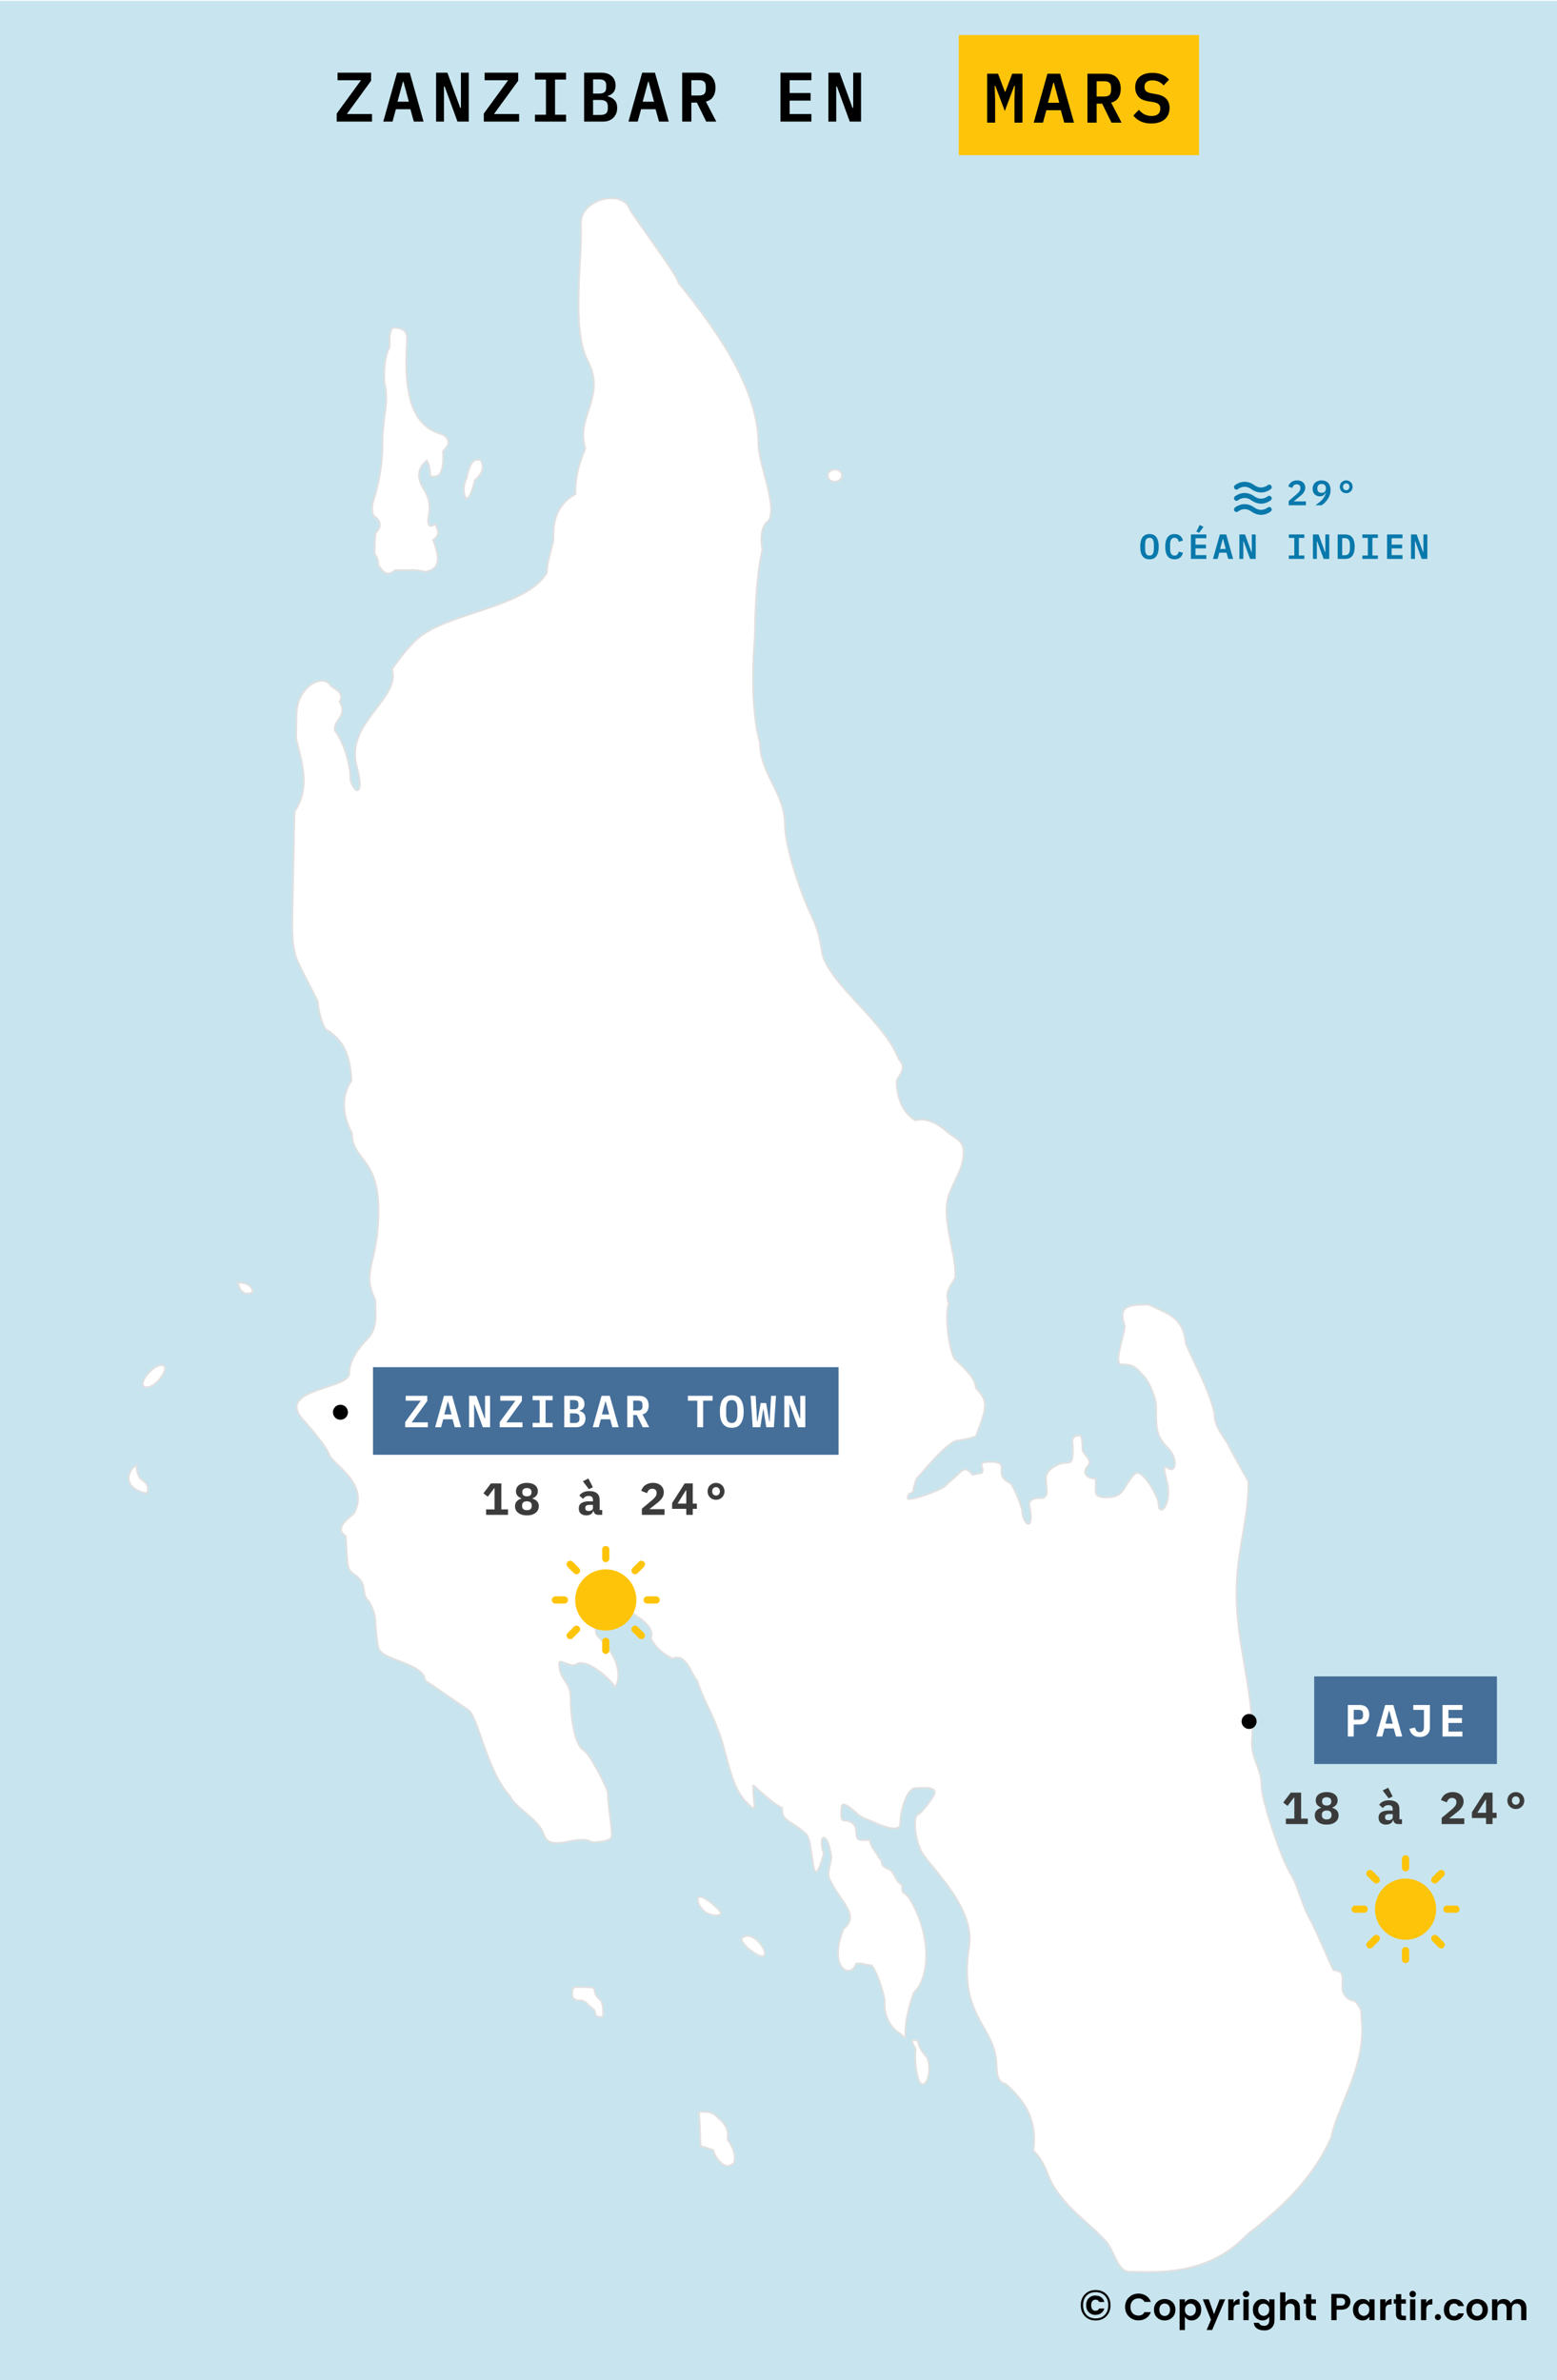 <svg width="622" height="951" viewBox="0 0 622 951" fill="none" xmlns="http://www.w3.org/2000/svg">
<rect x="0" y="0" width="622" height="951" fill="#808080" stroke="none"/>
<g clip-path="url(#clip0_3685_23164)">
<rect width="622" height="951" fill="white"/>
<g clip-path="url(#clip1_3685_23164)">
<path fill-rule="evenodd" clip-rule="evenodd" d="M-11 0.323H622V970.677H-11V0.323Z" fill="#C8E5EF"/>
<path fill-rule="evenodd" clip-rule="evenodd" d="M301.545 254.463C301.703 243.639 302.178 230.229 304.551 219.566C303.76 214.88 303.918 210.356 307.242 207.771C310.407 201.47 302.969 185.152 302.969 177.236C302.969 154.294 284.454 129.574 271.002 112.933C271.002 110.187 253.12 86.921 251.221 82.882C247.898 75.612 231.44 79.813 232.073 89.668C232.706 102.916 228.117 131.513 234.763 144.115C242.359 158.656 229.857 166.249 233.814 179.175C233.181 180.952 229.541 188.707 229.857 197.431C228.433 198.401 220.204 202.117 221.154 215.688C219.888 221.02 218.463 225.22 218.463 228.775C210.551 242.669 178.584 244.77 166.874 255.11C163.392 258.179 159.911 262.542 156.588 267.389C160.227 279.183 137.756 288.715 142.503 306.164C145.668 317.473 142.029 318.12 139.971 311.657C140.13 303.902 136.173 294.693 133.8 291.946C133.008 287.584 139.18 286.13 135.699 280.475C137.598 276.759 134.274 275.628 132.217 274.174C129.527 268.681 118.608 274.013 118.449 285.322L118.291 295.178C120.348 303.74 124.305 314.565 117.658 324.259L116.867 361.903C116.867 368.851 116.234 375.798 118.133 382.099C118.924 385.007 126.995 399.709 126.995 400.356C126.995 402.618 128.894 411.988 131.426 411.988C137.756 416.674 139.813 421.844 140.446 431.861C136.965 436.385 136.015 444.624 140.604 452.703C140.604 463.689 151.207 462.235 151.207 483.561C151.207 505.372 144.086 507.311 149.941 519.428C149.941 525.729 151.049 530.576 146.618 535.1C143.136 538.655 139.497 543.663 139.497 548.833C139.497 554.973 110.537 554.811 120.665 566.767C122.88 569.19 130.635 578.238 131.426 580.984C132.534 585.023 147.726 592.455 141.554 604.411C141.396 605.219 132.534 610.389 138.072 613.62L138.705 623.476C139.022 626.384 139.338 627.676 141.396 628.969C147.251 632.846 144.086 636.562 146.934 639.309C148.2 640.602 149.941 645.287 149.941 647.226C149.941 649.811 150.732 657.081 151.207 658.535C152.79 663.544 169.248 664.351 169.881 671.46L187.13 683.254C191.086 686.001 194.251 707.166 203.746 717.668C205.803 722.353 215.298 726.877 217.197 732.855C219.888 740.771 230.649 732.37 236.662 736.086C241.093 735.924 244.416 735.278 244.416 733.501C244.416 728.816 242.834 721.545 242.834 716.214C242.834 714.921 235.554 700.542 233.339 699.411C229.066 697.149 227.958 684.224 227.958 678.246C227.958 671.622 223.369 671.622 223.369 664.351C223.369 662.736 228.433 666.29 229.857 665.159C235.08 661.443 246.315 674.045 245.366 673.561C245.208 676.146 252.012 666.775 239.036 654.011C237.295 652.396 238.245 649.326 237.928 646.741C244.416 646.256 249.164 645.933 249.639 642.863C249.639 643.025 262.773 649.164 259.925 654.496C262.457 659.666 267.204 661.928 268.787 662.736C274.009 659.828 276.699 670.168 278.44 671.299C280.972 679.377 284.928 685.032 287.935 694.241C290.942 703.288 292.208 713.952 297.905 719.768C303.127 725.1 300.912 722.353 300.912 713.467C300.595 712.498 307.558 720.091 312.464 722.353C311.989 727.846 316.737 727.523 322.275 733.016C325.282 737.217 324.016 759.028 329.08 740.61C326.39 732.855 330.663 730.916 332.087 741.902C332.087 744.487 330.188 748.365 331.454 750.95C336.043 760.321 343.639 765.167 336.993 770.661C330.663 786.171 339.683 791.179 342.057 784.555C344.43 784.232 345.063 785.04 347.754 785.201C348.703 784.717 351.71 791.179 353.451 799.096C352.818 804.589 355.35 810.082 359.622 812.506C361.363 814.283 361.68 814.606 361.68 812.506C361.68 806.851 363.262 801.519 365.003 796.188C371.966 789.725 371.808 772.438 363.42 758.705C363.42 758.22 361.68 756.605 361.205 756.443C359.622 755.635 361.205 753.212 359.622 752.565C358.04 751.758 357.09 747.88 355.508 747.072C354.558 746.588 352.343 745.78 352.343 744.487C352.343 743.356 351.552 742.872 350.919 741.902C349.969 739.802 347.912 738.186 347.437 735.117C343.956 735.117 342.057 736.086 342.057 732.047C342.057 728.654 339.841 727.361 336.993 727.361C335.568 727.361 336.201 722.676 336.201 722.191C336.201 718.799 341.265 723.645 341.582 723.969C344.114 726.554 346.646 726.877 349.653 728.331C350.76 728.816 359.622 732.855 359.622 728.654C359.622 724.292 361.996 714.436 365.794 714.436C367.535 714.436 374.814 713.305 373.074 717.183C372.282 718.799 368.326 724.292 366.744 724.938C364.212 726.23 366.269 736.732 367.377 737.863C367.377 742.71 389.848 760.159 387.158 777.608C382.885 805.074 396.653 809.113 397.919 823.007C398.394 827.208 397.761 831.893 401.875 832.701C408.996 839.164 414.535 846.434 412.794 859.198C416.276 862.591 417.7 866.468 419.124 870.023C423.872 881.17 435.899 888.602 442.071 895.873C445.077 899.427 446.502 907.505 451.091 907.667C463.434 907.99 483.057 908.959 498.249 892.803C511.384 882.624 524.361 870.83 531.798 854.028C534.489 841.426 544.3 827.693 544.142 810.728C544.142 808.79 543.825 806.205 543.825 803.943C543.825 802.65 541.926 799.904 540.977 799.419C538.445 799.419 536.229 796.511 536.229 794.249C536.229 792.633 536.546 789.725 535.913 788.433C535.596 787.786 533.697 787.14 532.748 787.14C532.431 787.14 524.994 769.53 523.411 766.945C520.246 761.775 518.347 752.727 515.499 748.526C512.017 743.033 503.946 719.445 503.946 713.305C503.946 706.035 499.041 701.834 500.307 693.756C500.307 673.722 493.977 656.919 493.977 636.724C493.977 618.952 498.724 608.289 498.724 592.132C499.041 592.132 492.711 581.469 491.445 578.722C489.229 574.037 485.115 570.644 485.115 564.505C482.583 553.842 476.727 544.309 473.721 536.716C472.771 526.699 467.074 524.922 458.687 521.206C449.983 521.206 446.818 522.337 449.192 529.284C449.983 531.384 444.444 545.117 447.926 545.117C453.306 545.117 453.939 546.733 456.788 549.641C459.003 551.903 461.852 558.365 461.852 562.243C461.852 570.967 461.852 573.876 466.758 578.722C470.397 582.438 470.081 588.739 466.758 586.639C463.751 584.7 465.808 589.224 465.808 590.517L466.441 593.102C468.024 601.503 462.801 606.673 462.801 600.534C462.801 598.272 456.155 585.993 453.306 588.901C448.242 594.071 449.508 598.272 441.912 598.272C436.532 598.272 437.798 596.333 437.798 590.84C434 590.84 432.101 588.255 434.633 585.67C436.848 583.408 432.417 580.984 432.417 579.046C432.417 578.076 432.417 573.552 431.468 573.552C427.353 573.552 428.619 576.137 428.619 579.046C428.619 586.962 426.72 583.085 422.289 585.347C415.959 588.578 418.175 591.486 418.175 595.687C418.175 599.887 415.01 597.949 412.794 598.918C409.946 600.211 411.845 602.149 411.845 606.027C411.845 611.843 408.363 607.642 408.363 603.765C408.363 602.472 404.882 593.102 403.299 592.455C396.178 588.901 404.565 584.054 395.545 584.054C389.215 584.054 393.963 586.639 392.064 588.578C392.064 588.578 389.215 588.901 388.899 589.224C388.266 589.87 386.683 585.023 383.518 588.255C381.936 589.87 378.771 592.455 377.505 593.748C375.922 595.364 362.629 600.211 362.629 598.595C362.629 595.687 364.845 597.302 364.845 595.364C364.845 594.717 366.111 590.84 366.111 590.84C369.276 587.609 378.771 575.491 382.885 575.491C384.151 575.491 388.266 574.522 389.848 573.876C394.912 560.95 394.437 559.819 389.848 554.488C389.532 550.61 386.208 547.541 381.303 542.855C379.245 539.624 377.188 525.083 379.087 521.044C377.03 515.874 380.353 513.289 381.619 510.381C381.936 501.656 378.138 493.417 378.138 483.077C378.138 474.514 384.942 469.02 384.942 460.458C384.942 455.449 381.619 454.964 378.612 452.379C374.814 448.987 369.75 446.24 365.794 447.694C361.205 445.109 358.198 439.293 358.198 431.861C359.622 428.791 362.313 426.691 359.148 423.298C353.134 408.111 333.828 395.347 328.764 382.261C327.498 375.636 327.339 372.567 324.174 365.781C320.218 357.864 313.572 338.477 313.572 329.429C313.572 316.827 303.602 309.234 303.602 296.632C301.545 290.492 299.804 274.82 301.545 254.463Z" fill="white" stroke="#E0E0E0" stroke-width="0.7"/>
<path fill-rule="evenodd" clip-rule="evenodd" d="M279.23 843.849C279.547 848.373 279.705 852.897 279.863 857.421C281.604 857.905 283.345 858.551 284.927 859.036C285.244 860.652 286.193 862.267 287.934 864.045C289.675 865.822 291.574 865.822 293.315 864.045C293.948 860.975 292.998 857.905 290.624 854.836C291.257 851.604 290.15 848.858 287.143 846.434C284.927 843.688 282.237 843.526 279.23 843.849Z" fill="white" stroke="#E0E0E0" stroke-width="0.7"/>
<path fill-rule="evenodd" clip-rule="evenodd" d="M235.078 801.196C235.236 801.196 237.452 803.135 237.452 803.135C237.452 803.943 237.926 803.943 237.926 805.074C237.926 805.558 239.351 805.882 239.825 805.882C240.933 805.882 240.933 805.882 240.933 804.751C240.933 803.943 240.933 801.196 240.617 800.873C240.458 800.55 240.458 799.742 240.142 799.419C239.034 798.45 237.452 796.996 237.452 794.734C237.452 793.926 234.445 793.926 233.337 793.926C232.388 793.926 230.647 793.926 229.697 793.926C228.273 793.926 228.273 798.611 229.381 798.611L230.489 799.257C230.647 799.257 232.388 799.257 232.546 799.257C233.179 799.419 234.287 800.065 235.078 801.196Z" fill="white" stroke="#E0E0E0" stroke-width="0.7"/>
<path fill-rule="evenodd" clip-rule="evenodd" d="M296.324 774.377C300.913 770.499 307.243 780.354 305.186 781.324C303.92 783.101 295.216 776.315 296.324 774.377Z" fill="white" stroke="#E0E0E0" stroke-width="0.7"/>
<path fill-rule="evenodd" clip-rule="evenodd" d="M287.933 764.521C287.616 765.814 283.66 765.491 281.445 763.713C279.387 761.775 278.121 759.513 279.071 758.059C280.337 756.443 288.882 763.875 287.933 764.521Z" fill="white" stroke="#E0E0E0" stroke-width="0.7"/>
<path fill-rule="evenodd" clip-rule="evenodd" d="M162.602 136.522C160.703 164.149 167.982 171.096 177.003 173.681C180.484 175.943 179.06 178.205 177.003 180.305C177.477 190.161 174.945 190.807 171.939 190.322C171.78 187.414 171.306 185.314 170.514 184.021C166.558 187.253 166.4 191.292 169.723 196.139C171.622 199.532 172.097 203.086 171.147 206.479C170.673 210.033 171.622 211.003 173.996 209.387C174.629 211.487 176.211 213.588 173.046 215.688C173.363 216.657 173.679 217.627 173.996 218.596C176.37 226.028 173.521 227.644 170.04 228.452C167.982 228.128 165.767 227.482 163.551 227.805C161.652 227.805 159.753 227.805 157.854 227.805C154.689 230.713 152.79 228.452 151.05 225.543C151.208 224.089 150.733 222.635 149.625 221.181C149.625 218.435 149.784 215.688 149.942 213.103C152.632 210.356 152.316 208.095 149.151 205.994C148.518 204.055 148.518 202.117 149.151 200.178C151.841 191.615 153.107 183.052 152.79 174.489C153.107 171.743 153.265 168.996 153.582 166.411C154.531 160.756 154.531 156.232 153.582 152.84C153.265 147.185 153.74 142.176 155.639 138.784C155.639 137.329 155.639 135.875 155.639 134.421C156.114 132.644 155.955 130.382 158.646 131.028C162.602 131.513 162.76 133.937 162.602 136.522Z" fill="white" stroke="#E0E0E0" stroke-width="0.7"/>
<path fill-rule="evenodd" clip-rule="evenodd" d="M367.06 831.409C368.168 833.347 369.276 833.186 370.383 831.086C371.491 828.016 371.491 825.108 370.383 822.038C368.326 819.938 367.06 817.676 366.744 815.575C364.053 814.283 363.737 815.252 365.794 818.645C365.319 822.846 365.794 827.208 367.06 831.409Z" fill="white" stroke="#E0E0E0" stroke-width="0.7"/>
<path fill-rule="evenodd" clip-rule="evenodd" d="M65.434 545.602C67.966 547.379 60.212 556.75 57.205 553.68C55.781 551.257 62.586 544.148 65.434 545.602Z" fill="white" stroke="#E0E0E0" stroke-width="0.7"/>
<path fill-rule="evenodd" clip-rule="evenodd" d="M58.472 596.656C59.738 594.717 59.105 592.779 56.415 591.001C55.307 590.194 54.674 588.416 54.516 585.347C50.401 587.932 49.136 594.717 58.472 596.656Z" fill="white" stroke="#E0E0E0" stroke-width="0.7"/>
<path fill-rule="evenodd" clip-rule="evenodd" d="M100.883 516.359C97.876 517.651 95.819 516.359 95.027 512.32C98.984 512.643 101.041 513.935 100.883 516.359Z" fill="white" stroke="#E0E0E0" stroke-width="0.7"/>
<path fill-rule="evenodd" clip-rule="evenodd" d="M186.495 190.807C185.07 193.554 184.912 196.3 186.02 199.208C186.969 198.562 187.761 199.693 189.66 191.938C192.825 189.191 193.616 186.606 192.033 183.86C189.343 182.89 187.444 185.152 186.495 190.807Z" fill="white" stroke="#E0E0E0" stroke-width="0.7"/>
<path d="M333.513 192.423C335.086 192.423 336.361 191.338 336.361 189.999C336.361 188.661 335.086 187.576 333.513 187.576C331.939 187.576 330.664 188.661 330.664 189.999C330.664 191.338 331.939 192.423 333.513 192.423Z" fill="white" stroke="#E0E0E0" stroke-width="0.7"/>
<path d="M437.698 914.964C439.466 914.964 440.9 915.531 441.999 916.664C443.098 917.797 443.648 919.259 443.648 921.05C443.648 922.829 443.093 924.291 441.982 925.436C440.883 926.569 439.455 927.136 437.698 927.136C435.941 927.136 434.508 926.569 433.397 925.436C432.298 924.291 431.748 922.829 431.748 921.05C431.748 919.259 432.298 917.797 433.397 916.664C434.508 915.531 435.941 914.964 437.698 914.964ZM437.698 915.814C436.157 915.814 434.933 916.29 434.026 917.242C433.131 918.183 432.683 919.452 432.683 921.05C432.683 922.637 433.131 923.912 434.026 924.875C434.933 925.827 436.157 926.303 437.698 926.303C439.239 926.303 440.463 925.827 441.37 924.875C442.277 923.912 442.73 922.637 442.73 921.05C442.73 919.452 442.277 918.183 441.37 917.242C440.463 916.29 439.239 915.814 437.698 915.814ZM441.166 922.359C440.951 923.13 440.526 923.747 439.891 924.212C439.268 924.677 438.463 924.909 437.477 924.909C436.502 924.909 435.664 924.558 434.961 923.855C434.258 923.141 433.907 922.2 433.907 921.033C433.907 919.866 434.253 918.931 434.944 918.228C435.647 917.525 436.491 917.174 437.477 917.174C438.474 917.174 439.285 917.401 439.908 917.854C440.531 918.296 440.951 918.919 441.166 919.724H439.075C438.848 919.123 438.367 918.823 437.63 918.823C437.097 918.823 436.678 919.021 436.372 919.418C436.066 919.803 435.913 920.342 435.913 921.033C435.913 921.724 436.066 922.268 436.372 922.665C436.678 923.062 437.097 923.26 437.63 923.26C438.321 923.26 438.803 922.96 439.075 922.359H441.166ZM450.996 925.575C449.966 924.565 449.451 923.285 449.451 921.735C449.451 920.185 449.966 918.905 450.996 917.895C452.036 916.885 453.306 916.38 454.806 916.38C455.946 916.38 456.956 916.67 457.836 917.25C458.726 917.83 459.361 918.645 459.741 919.695H457.206C456.736 918.775 455.936 918.315 454.806 918.315C453.856 918.315 453.081 918.63 452.481 919.26C451.891 919.88 451.596 920.71 451.596 921.75C451.596 922.78 451.891 923.61 452.481 924.24C453.081 924.86 453.856 925.17 454.806 925.17C455.926 925.17 456.726 924.71 457.206 923.79H459.741C459.361 924.84 458.726 925.655 457.836 926.235C456.956 926.805 455.946 927.09 454.806 927.09C453.296 927.09 452.026 926.585 450.996 925.575ZM465.254 925.335C465.844 925.335 466.349 925.12 466.769 924.69C467.199 924.25 467.414 923.635 467.414 922.845C467.414 922.045 467.204 921.43 466.784 921C466.364 920.57 465.854 920.355 465.254 920.355C464.664 920.355 464.164 920.57 463.754 921C463.344 921.43 463.139 922.045 463.139 922.845C463.139 923.645 463.344 924.26 463.754 924.69C464.164 925.12 464.664 925.335 465.254 925.335ZM462.209 925.935C461.399 925.145 460.994 924.11 460.994 922.83C460.994 921.55 461.404 920.52 462.224 919.74C463.044 918.96 464.059 918.57 465.269 918.57C466.489 918.57 467.509 918.96 468.329 919.74C469.149 920.52 469.559 921.55 469.559 922.83C469.559 924.11 469.144 925.145 468.314 925.935C467.494 926.725 466.474 927.12 465.254 927.12C464.034 927.12 463.019 926.725 462.209 925.935ZM477.067 924.63C477.507 924.19 477.727 923.59 477.727 922.83C477.727 922.07 477.507 921.475 477.067 921.045C476.637 920.615 476.127 920.4 475.537 920.4C474.947 920.4 474.432 920.62 473.992 921.06C473.562 921.49 473.347 922.085 473.347 922.845C473.347 923.605 473.562 924.205 473.992 924.645C474.432 925.075 474.947 925.29 475.537 925.29C476.127 925.29 476.637 925.07 477.067 924.63ZM473.347 919.98C473.937 919.04 474.802 918.57 475.942 918.57C477.082 918.57 478.022 918.97 478.762 919.77C479.502 920.56 479.872 921.585 479.872 922.845C479.872 924.095 479.502 925.12 478.762 925.92C478.022 926.72 477.087 927.12 475.957 927.12C474.837 927.12 473.967 926.615 473.347 925.605V930.96H471.232V918.69H473.347V919.98ZM483.765 926.85L480.51 918.69H482.88L484.995 924.6L487.23 918.69H489.435L484.245 930.93H482.04L483.765 926.85ZM492.786 918.69V920.16C493.346 919.1 494.156 918.57 495.216 918.57V920.73H494.691C494.061 920.73 493.586 920.89 493.266 921.21C492.946 921.52 492.786 922.06 492.786 922.83V927H490.671V918.69H492.786ZM499.061 916.575C499.061 916.935 498.936 917.24 498.686 917.49C498.436 917.74 498.131 917.865 497.771 917.865C497.421 917.865 497.121 917.74 496.871 917.49C496.621 917.24 496.496 916.935 496.496 916.575C496.496 916.215 496.621 915.91 496.871 915.66C497.121 915.41 497.421 915.285 497.771 915.285C498.131 915.285 498.436 915.41 498.686 915.66C498.936 915.91 499.061 916.215 499.061 916.575ZM496.721 927V918.69H498.836V927H496.721ZM501.611 925.92C500.871 925.11 500.501 924.08 500.501 922.83C500.501 921.58 500.871 920.56 501.611 919.77C502.351 918.97 503.291 918.57 504.431 918.57C505.571 918.57 506.441 919.04 507.041 919.98V918.69H509.141V927.06C509.141 928.25 508.791 929.22 508.091 929.97C507.391 930.73 506.406 931.11 505.136 931.11C503.876 931.11 502.871 930.845 502.121 930.315C501.381 929.795 500.961 929.05 500.861 928.08H502.931C503.061 928.45 503.311 928.74 503.681 928.95C504.051 929.17 504.516 929.28 505.076 929.28C505.636 929.28 506.101 929.095 506.471 928.725C506.851 928.355 507.041 927.8 507.041 927.06V925.605C506.411 926.615 505.536 927.12 504.416 927.12C503.296 927.12 502.361 926.72 501.611 925.92ZM506.381 924.645C506.821 924.205 507.041 923.605 507.041 922.845C507.041 922.085 506.821 921.49 506.381 921.06C505.941 920.62 505.426 920.4 504.836 920.4C504.246 920.4 503.731 920.615 503.291 921.045C502.861 921.475 502.646 922.07 502.646 922.83C502.646 923.59 502.866 924.19 503.306 924.63C503.746 925.07 504.256 925.29 504.836 925.29C505.426 925.29 505.941 925.075 506.381 924.645ZM513.499 915.9V919.935C514.029 919.025 514.889 918.57 516.079 918.57C517.029 918.57 517.804 918.885 518.404 919.515C519.004 920.135 519.304 921 519.304 922.11V927H517.204V922.41C517.204 921.76 517.039 921.265 516.709 920.925C516.379 920.575 515.929 920.4 515.359 920.4C514.789 920.4 514.334 920.575 513.994 920.925C513.664 921.265 513.499 921.76 513.499 922.41V927H511.384V915.9H513.499ZM524.702 925.23H525.707V927H524.372C523.522 927 522.867 926.805 522.407 926.415C521.947 926.025 521.717 925.38 521.717 924.48V920.415H520.832V918.69H521.717V916.635H523.832V918.69H525.692V920.415H523.832V924.48C523.832 924.75 523.897 924.945 524.027 925.065C524.157 925.175 524.382 925.23 524.702 925.23ZM538.688 921.75C538.418 922.08 538.023 922.345 537.503 922.545C536.993 922.735 536.393 922.83 535.703 922.83H533.963V927H531.848V916.53H535.703C536.913 916.53 537.843 916.835 538.493 917.445C539.153 918.045 539.483 918.755 539.483 919.575C539.483 920.395 539.218 921.12 538.688 921.75ZM533.963 921.21H535.703C536.233 921.21 536.638 921.075 536.918 920.805C537.198 920.525 537.338 920.15 537.338 919.68C537.338 919.21 537.198 918.84 536.918 918.57C536.638 918.29 536.233 918.15 535.703 918.15H533.963V921.21ZM546.371 924.645C546.811 924.205 547.031 923.605 547.031 922.845C547.031 922.085 546.811 921.49 546.371 921.06C545.931 920.62 545.416 920.4 544.826 920.4C544.236 920.4 543.721 920.615 543.281 921.045C542.851 921.475 542.636 922.07 542.636 922.83C542.636 923.59 542.856 924.19 543.296 924.63C543.736 925.07 544.246 925.29 544.826 925.29C545.416 925.29 545.931 925.075 546.371 924.645ZM541.601 925.92C540.861 925.11 540.491 924.08 540.491 922.83C540.491 921.58 540.861 920.56 541.601 919.77C542.341 918.97 543.281 918.57 544.421 918.57C545.561 918.57 546.431 919.04 547.031 919.98V918.69H549.131V927H547.031V925.605C546.401 926.615 545.526 927.12 544.406 927.12C543.286 927.12 542.351 926.72 541.601 925.92ZM553.489 918.69V920.16C554.049 919.1 554.859 918.57 555.919 918.57V920.73H555.394C554.764 920.73 554.289 920.89 553.969 921.21C553.649 921.52 553.489 922.06 553.489 922.83V927H551.374V918.69H553.489ZM560.649 925.23H561.654V927H560.319C559.469 927 558.814 926.805 558.354 926.415C557.894 926.025 557.664 925.38 557.664 924.48V920.415H556.779V918.69H557.664V916.635H559.779V918.69H561.639V920.415H559.779V924.48C559.779 924.75 559.844 924.945 559.974 925.065C560.104 925.175 560.329 925.23 560.649 925.23ZM565.638 916.575C565.638 916.935 565.513 917.24 565.263 917.49C565.013 917.74 564.708 917.865 564.348 917.865C563.998 917.865 563.698 917.74 563.448 917.49C563.198 917.24 563.073 916.935 563.073 916.575C563.073 916.215 563.198 915.91 563.448 915.66C563.698 915.41 563.998 915.285 564.348 915.285C564.708 915.285 565.013 915.41 565.263 915.66C565.513 915.91 565.638 916.215 565.638 916.575ZM563.298 927V918.69H565.413V927H563.298ZM569.778 918.69V920.16C570.338 919.1 571.148 918.57 572.208 918.57V920.73H571.683C571.053 920.73 570.578 920.89 570.258 921.21C569.938 921.52 569.778 922.06 569.778 922.83V927H567.663V918.69H569.778ZM575.633 925.8C575.633 926.14 575.513 926.425 575.273 926.655C575.043 926.885 574.758 927 574.418 927C574.088 927 573.808 926.885 573.578 926.655C573.348 926.425 573.233 926.14 573.233 925.8C573.233 925.46 573.348 925.175 573.578 924.945C573.808 924.715 574.088 924.6 574.418 924.6C574.758 924.6 575.043 924.715 575.273 924.945C575.513 925.175 575.633 925.46 575.633 925.8ZM577.945 925.95C577.185 925.17 576.805 924.135 576.805 922.845C576.805 921.555 577.185 920.52 577.945 919.74C578.705 918.96 579.69 918.57 580.9 918.57C581.91 918.57 582.755 918.815 583.435 919.305C584.115 919.795 584.57 920.49 584.8 921.39H582.52C582.25 920.7 581.71 920.355 580.9 920.355C580.29 920.355 579.81 920.58 579.46 921.03C579.12 921.47 578.95 922.075 578.95 922.845C578.95 923.615 579.12 924.225 579.46 924.675C579.81 925.115 580.29 925.335 580.9 925.335C581.7 925.335 582.24 924.985 582.52 924.285H584.8C584.56 925.155 584.095 925.845 583.405 926.355C582.725 926.865 581.89 927.12 580.9 927.12C579.69 927.12 578.705 926.73 577.945 925.95ZM590.074 925.335C590.664 925.335 591.169 925.12 591.589 924.69C592.019 924.25 592.234 923.635 592.234 922.845C592.234 922.045 592.024 921.43 591.604 921C591.184 920.57 590.674 920.355 590.074 920.355C589.484 920.355 588.984 920.57 588.574 921C588.164 921.43 587.959 922.045 587.959 922.845C587.959 923.645 588.164 924.26 588.574 924.69C588.984 925.12 589.484 925.335 590.074 925.335ZM587.029 925.935C586.219 925.145 585.814 924.11 585.814 922.83C585.814 921.55 586.224 920.52 587.044 919.74C587.864 918.96 588.879 918.57 590.089 918.57C591.309 918.57 592.329 918.96 593.149 919.74C593.969 920.52 594.379 921.55 594.379 922.83C594.379 924.11 593.964 925.145 593.134 925.935C592.314 926.725 591.294 927.12 590.074 927.12C588.854 927.12 587.839 926.725 587.029 925.935ZM598.167 918.69V919.935C598.697 919.025 599.557 918.57 600.747 918.57C601.377 918.57 601.937 918.715 602.427 919.005C602.927 919.295 603.312 919.71 603.582 920.25C603.872 919.73 604.267 919.32 604.767 919.02C605.277 918.72 605.847 918.57 606.477 918.57C607.467 918.57 608.262 918.88 608.862 919.5C609.472 920.12 609.777 920.99 609.777 922.11V927H607.677V922.41C607.677 921.76 607.512 921.265 607.182 920.925C606.852 920.575 606.402 920.4 605.832 920.4C605.262 920.4 604.807 920.575 604.467 920.925C604.137 921.265 603.972 921.76 603.972 922.41V927H601.872V922.41C601.872 921.76 601.707 921.265 601.377 920.925C601.047 920.575 600.597 920.4 600.027 920.4C599.457 920.4 599.002 920.575 598.662 920.925C598.332 921.265 598.167 921.76 598.167 922.41V927H596.052V918.69H598.167Z" fill="black"/>
<path d="M148.616 48.589H134.504V45.369L144.22 32.069H134.84V29.045H148.252V32.265L138.564 45.565H148.616V48.589ZM165.321 48.589L163.949 43.633H158.153L156.809 48.589H153.113L158.601 29.045H163.697L169.213 48.589H165.321ZM161.177 32.657H160.953L158.797 40.637H163.333L161.177 32.657ZM177.63 34.561H177.35V48.589H174.214V29.045H178.722L183.846 43.073H184.126V29.045H187.262V48.589H182.754L177.63 34.561ZM207.383 48.589H193.271V45.369L202.987 32.069H193.607V29.045H207.019V32.265L197.331 45.565H207.383V48.589ZM213.7 48.589V45.845H218.096V31.789H213.7V29.045H226.132V31.789H221.736V45.845H226.132V48.589H213.7ZM233.345 29.045H240.149C241.997 29.045 243.416 29.512 244.405 30.445C245.413 31.36 245.917 32.61 245.917 34.197C245.917 35.317 245.637 36.213 245.077 36.885C244.536 37.557 243.761 38.042 242.753 38.341V38.481C243.929 38.761 244.853 39.274 245.525 40.021C246.216 40.749 246.561 41.785 246.561 43.129C246.561 43.95 246.421 44.697 246.141 45.369C245.88 46.022 245.497 46.592 244.993 47.077C244.508 47.562 243.911 47.935 243.201 48.197C242.511 48.458 241.727 48.589 240.849 48.589H233.345V29.045ZM239.729 45.929C240.756 45.929 241.521 45.742 242.025 45.369C242.548 44.977 242.809 44.314 242.809 43.381V42.457C242.809 41.542 242.548 40.898 242.025 40.525C241.521 40.133 240.756 39.937 239.729 39.937H236.929V45.929H239.729ZM239.253 37.389C240.243 37.389 240.971 37.212 241.437 36.857C241.923 36.502 242.165 35.886 242.165 35.009V34.085C242.165 33.208 241.923 32.592 241.437 32.237C240.971 31.882 240.243 31.705 239.253 31.705H236.929V37.389H239.253ZM263.267 48.589L261.895 43.633H256.099L254.755 48.589H251.059L256.547 29.045H261.643L267.159 48.589H263.267ZM259.123 32.657H258.899L256.743 40.637H261.279L259.123 32.657ZM276.192 48.589H272.524V29.045H279.944C281.848 29.045 283.304 29.586 284.312 30.669C285.32 31.752 285.824 33.226 285.824 35.093C285.824 36.53 285.488 37.743 284.816 38.733C284.162 39.703 283.22 40.319 281.988 40.581L286.16 48.589H282.128L278.404 41.001H276.192V48.589ZM279.188 38.145C280.177 38.145 280.886 37.949 281.316 37.557C281.745 37.146 281.96 36.502 281.96 35.625V34.561C281.96 33.684 281.745 33.049 281.316 32.657C280.886 32.246 280.177 32.041 279.188 32.041H276.192V38.145H279.188ZM311.786 48.589V29.045H324.134V32.069H315.454V37.165H323.826V40.189H315.454V45.565H324.134V48.589H311.786ZM334.343 34.561H334.063V48.589H330.927V29.045H335.435L340.559 43.073H340.839V29.045H343.975V48.589H339.467L334.343 34.561Z" fill="black"/>
<rect width="96" height="48" transform="translate(383 14)" fill="#FEC40A"/>
<path d="M405.264 39.956L405.432 34.3H405.18L401.4 44.352L397.62 34.3H397.368L397.536 39.956V49H394.344V29.456H398.712L401.428 36.652H401.624L404.368 29.456H408.456V49H405.264V39.956ZM425.161 49L423.789 44.044H417.993L416.649 49H412.953L418.441 29.456H423.537L429.053 49H425.161ZM421.017 33.068H420.793L418.637 41.048H423.173L421.017 33.068ZM438.086 49H434.418V29.456H441.838C443.742 29.456 445.198 29.997 446.206 31.08C447.214 32.163 447.718 33.637 447.718 35.504C447.718 36.941 447.382 38.155 446.71 39.144C446.057 40.115 445.114 40.731 443.882 40.992L448.054 49H444.022L440.298 41.412H438.086V49ZM441.082 38.556C442.071 38.556 442.781 38.36 443.21 37.968C443.639 37.557 443.854 36.913 443.854 36.036V34.972C443.854 34.095 443.639 33.46 443.21 33.068C442.781 32.657 442.071 32.452 441.082 32.452H438.086V38.556H441.082ZM459.943 49.336C458.263 49.336 456.826 49.047 455.631 48.468C454.455 47.889 453.494 47.124 452.747 46.172L454.959 43.876C455.687 44.716 456.471 45.341 457.311 45.752C458.17 46.144 459.085 46.34 460.055 46.34C461.175 46.34 462.034 46.088 462.631 45.584C463.229 45.08 463.527 44.352 463.527 43.4C463.527 42.616 463.303 42.028 462.855 41.636C462.407 41.225 461.651 40.936 460.587 40.768L458.515 40.432C456.705 40.115 455.417 39.461 454.651 38.472C453.886 37.464 453.503 36.279 453.503 34.916C453.503 33.049 454.11 31.621 455.323 30.632C456.537 29.624 458.217 29.12 460.363 29.12C461.894 29.12 463.21 29.363 464.311 29.848C465.431 30.333 466.327 30.996 466.999 31.836L464.843 34.132C464.321 33.516 463.695 33.031 462.967 32.676C462.239 32.303 461.381 32.116 460.391 32.116C458.263 32.116 457.199 32.993 457.199 34.748C457.199 35.495 457.423 36.064 457.871 36.456C458.319 36.848 459.085 37.137 460.167 37.324L462.211 37.688C463.91 38.005 465.17 38.631 465.991 39.564C466.813 40.497 467.223 41.692 467.223 43.148C467.223 44.063 467.065 44.903 466.747 45.668C466.43 46.415 465.963 47.068 465.347 47.628C464.731 48.169 463.966 48.589 463.051 48.888C462.155 49.187 461.119 49.336 459.943 49.336Z" fill="black"/>
<path d="M459.2 223.479C458.565 223.479 458.015 223.367 457.548 223.143C457.081 222.91 456.694 222.579 456.386 222.149C456.087 221.72 455.863 221.193 455.714 220.567C455.574 219.942 455.504 219.228 455.504 218.425C455.504 217.632 455.574 216.923 455.714 216.297C455.863 215.663 456.087 215.131 456.386 214.701C456.694 214.272 457.081 213.945 457.548 213.721C458.015 213.488 458.565 213.371 459.2 213.371C460.469 213.371 461.403 213.815 462 214.701C462.597 215.588 462.896 216.829 462.896 218.425C462.896 220.021 462.597 221.263 462 222.149C461.403 223.036 460.469 223.479 459.2 223.479ZM459.2 221.981C459.527 221.981 459.802 221.921 460.026 221.799C460.25 221.669 460.427 221.487 460.558 221.253C460.698 221.02 460.796 220.735 460.852 220.399C460.917 220.054 460.95 219.671 460.95 219.251V217.585C460.95 216.745 460.819 216.083 460.558 215.597C460.306 215.112 459.853 214.869 459.2 214.869C458.547 214.869 458.089 215.112 457.828 215.597C457.576 216.083 457.45 216.745 457.45 217.585V219.265C457.45 220.105 457.576 220.768 457.828 221.253C458.089 221.739 458.547 221.981 459.2 221.981ZM469.247 223.479C467.968 223.479 467.021 223.041 466.405 222.163C465.798 221.286 465.495 220.04 465.495 218.425C465.495 216.82 465.798 215.579 466.405 214.701C467.021 213.815 467.968 213.371 469.247 213.371C469.732 213.371 470.157 213.437 470.521 213.567C470.894 213.698 471.216 213.88 471.487 214.113C471.757 214.337 471.981 214.613 472.159 214.939C472.336 215.257 472.476 215.607 472.579 215.989L470.899 216.465C470.833 216.241 470.759 216.031 470.675 215.835C470.591 215.639 470.483 215.471 470.353 215.331C470.231 215.182 470.077 215.07 469.891 214.995C469.704 214.911 469.48 214.869 469.219 214.869C468.584 214.869 468.127 215.112 467.847 215.597C467.576 216.083 467.441 216.745 467.441 217.585V219.265C467.441 220.105 467.576 220.768 467.847 221.253C468.127 221.739 468.584 221.981 469.219 221.981C469.48 221.981 469.704 221.944 469.891 221.869C470.077 221.785 470.231 221.673 470.353 221.533C470.483 221.384 470.591 221.211 470.675 221.015C470.759 220.819 470.833 220.609 470.899 220.385L472.579 220.861C472.476 221.244 472.336 221.599 472.159 221.925C471.981 222.243 471.757 222.518 471.487 222.751C471.216 222.975 470.894 223.153 470.521 223.283C470.157 223.414 469.732 223.479 469.247 223.479ZM475.751 223.311V213.539H481.925V215.051H477.585V217.599H481.771V219.111H477.585V221.799H481.925V223.311H475.751ZM479.013 212.881L477.935 212.363L479.265 209.745L480.777 210.501L479.013 212.881ZM490.67 223.311L489.984 220.833H487.086L486.414 223.311H484.566L487.31 213.539H489.858L492.616 223.311H490.67ZM488.598 215.345H488.486L487.408 219.335H489.676L488.598 215.345ZM496.824 216.297H496.684V223.311H495.116V213.539H497.37L499.932 220.553H500.072V213.539H501.64V223.311H499.386L496.824 216.297ZM514.859 223.311V221.939H517.057V214.911H514.859V213.539H521.075V214.911H518.877V221.939H521.075V223.311H514.859ZM526.208 216.297H526.068V223.311H524.5V213.539H526.754L529.316 220.553H529.456V213.539H531.024V223.311H528.77L526.208 216.297ZM534.378 213.539H537.416C538.686 213.539 539.628 213.959 540.244 214.799C540.87 215.639 541.182 216.848 541.182 218.425C541.182 220.012 540.87 221.225 540.244 222.065C539.628 222.896 538.686 223.311 537.416 223.311H534.378V213.539ZM537.29 221.841C537.962 221.841 538.457 221.622 538.774 221.183C539.101 220.745 539.264 220.105 539.264 219.265V217.571C539.264 216.741 539.101 216.106 538.774 215.667C538.457 215.229 537.962 215.009 537.29 215.009H536.184V221.841H537.29ZM544.243 223.311V221.939H546.441V214.911H544.243V213.539H550.459V214.911H548.261V221.939H550.459V223.311H544.243ZM554.107 223.311V213.539H560.281V215.051H555.941V217.599H560.127V219.111H555.941V221.799H560.281V223.311H554.107ZM565.386 216.297H565.246V223.311H563.678V213.539H565.932L568.494 220.553H568.634V213.539H570.202V223.311H567.948L565.386 216.297Z" fill="#0978AB"/>
<path d="M521.7 201.87H514.812V200.162L517.948 197.488C518.471 197.04 518.858 196.634 519.11 196.27C519.362 195.896 519.488 195.5 519.488 195.08V194.94C519.488 194.473 519.357 194.118 519.096 193.876C518.835 193.633 518.471 193.512 518.004 193.512C517.491 193.512 517.099 193.652 516.828 193.932C516.557 194.212 516.361 194.557 516.24 194.968L514.644 194.366C514.747 194.048 514.891 193.745 515.078 193.456C515.274 193.157 515.512 192.896 515.792 192.672C516.081 192.448 516.422 192.27 516.814 192.14C517.206 192 517.654 191.93 518.158 191.93C518.681 191.93 519.143 192.004 519.544 192.154C519.955 192.294 520.3 192.494 520.58 192.756C520.86 193.008 521.07 193.311 521.21 193.666C521.359 194.02 521.434 194.408 521.434 194.828C521.434 195.229 521.369 195.598 521.238 195.934C521.117 196.27 520.944 196.592 520.72 196.9C520.496 197.198 520.23 197.488 519.922 197.768C519.623 198.048 519.297 198.328 518.942 198.608L516.814 200.33H521.7V201.87ZM531.551 195.766C531.551 196.466 531.443 197.128 531.229 197.754C531.014 198.37 530.734 198.939 530.389 199.462C530.053 199.975 529.675 200.437 529.255 200.848C528.835 201.258 528.415 201.599 527.995 201.87H525.503C526.091 201.459 526.613 201.067 527.071 200.694C527.537 200.311 527.939 199.924 528.275 199.532C528.62 199.14 528.905 198.734 529.129 198.314C529.362 197.884 529.535 197.418 529.647 196.914L529.535 196.886C529.441 197.072 529.329 197.254 529.199 197.432C529.068 197.609 528.909 197.763 528.723 197.894C528.545 198.024 528.335 198.132 528.093 198.216C527.859 198.29 527.584 198.328 527.267 198.328C526.856 198.328 526.473 198.258 526.119 198.118C525.764 197.978 525.456 197.777 525.195 197.516C524.933 197.245 524.728 196.923 524.579 196.55C524.439 196.176 524.369 195.756 524.369 195.29C524.369 194.795 524.453 194.342 524.621 193.932C524.789 193.521 525.027 193.166 525.335 192.868C525.652 192.569 526.03 192.34 526.469 192.182C526.917 192.014 527.411 191.93 527.953 191.93C528.522 191.93 529.026 192.023 529.465 192.21C529.913 192.387 530.291 192.644 530.599 192.98C530.907 193.306 531.14 193.708 531.299 194.184C531.467 194.65 531.551 195.178 531.551 195.766ZM527.967 196.914C528.499 196.914 528.914 196.769 529.213 196.48C529.511 196.19 529.661 195.775 529.661 195.234V195.066C529.661 194.524 529.516 194.109 529.227 193.82C528.937 193.521 528.517 193.372 527.967 193.372C527.407 193.372 526.982 193.521 526.693 193.82C526.403 194.109 526.259 194.524 526.259 195.066V195.234C526.259 195.775 526.403 196.19 526.693 196.48C526.991 196.769 527.416 196.914 527.967 196.914ZM537.789 197.054C537.425 197.054 537.089 196.988 536.781 196.858C536.473 196.727 536.202 196.55 535.969 196.326C535.736 196.092 535.554 195.822 535.423 195.514C535.292 195.196 535.227 194.856 535.227 194.492C535.227 194.128 535.292 193.792 535.423 193.484C535.554 193.166 535.736 192.896 535.969 192.672C536.202 192.438 536.473 192.256 536.781 192.126C537.089 191.995 537.425 191.93 537.789 191.93C538.153 191.93 538.489 191.995 538.797 192.126C539.105 192.256 539.376 192.438 539.609 192.672C539.842 192.896 540.024 193.166 540.155 193.484C540.286 193.792 540.351 194.128 540.351 194.492C540.351 194.856 540.286 195.196 540.155 195.514C540.024 195.822 539.842 196.092 539.609 196.326C539.376 196.55 539.105 196.727 538.797 196.858C538.489 196.988 538.153 197.054 537.789 197.054ZM537.789 195.85C538.181 195.85 538.489 195.724 538.713 195.472C538.946 195.21 539.063 194.884 539.063 194.492C539.063 194.1 538.946 193.778 538.713 193.526C538.489 193.264 538.181 193.134 537.789 193.134C537.397 193.134 537.084 193.264 536.851 193.526C536.627 193.778 536.515 194.1 536.515 194.492C536.515 194.884 536.627 195.21 536.851 195.472C537.084 195.724 537.397 195.85 537.789 195.85Z" fill="#0978AB"/>
<path d="M493.969 194.634C493.969 194.634 496.937 192.082 500.5 194.634C504.062 197.187 507.031 194.634 507.031 194.634" stroke="#0978AB" stroke-width="2" stroke-linecap="round" stroke-linejoin="round"/>
<path d="M493.969 199.101C493.969 199.101 496.937 196.549 500.5 199.101C504.062 201.654 507.031 199.101 507.031 199.101" stroke="#0978AB" stroke-width="2" stroke-linecap="round" stroke-linejoin="round"/>
<path d="M493.969 203.568C493.969 203.568 496.937 201.016 500.5 203.568C504.062 206.121 507.031 203.568 507.031 203.568" stroke="#0978AB" stroke-width="2" stroke-linecap="round" stroke-linejoin="round"/>
<circle cx="499" cy="687.796" r="3" fill="black"/>
<rect width="73" height="35" transform="translate(525 669.796)" fill="#456F99"/>
<path d="M538.44 693.796V681.232H543.21C544.434 681.232 545.37 681.58 546.018 682.276C546.666 682.972 546.99 683.92 546.99 685.12C546.99 686.32 546.666 687.268 546.018 687.964C545.37 688.66 544.434 689.008 543.21 689.008H540.798V693.796H538.44ZM540.798 687.082H542.724C543.36 687.082 543.816 686.956 544.092 686.704C544.368 686.44 544.506 686.026 544.506 685.462V684.778C544.506 684.214 544.368 683.806 544.092 683.554C543.816 683.29 543.36 683.158 542.724 683.158H540.798V687.082ZM557.675 693.796L556.793 690.61H553.067L552.203 693.796H549.827L553.355 681.232H556.631L560.177 693.796H557.675ZM555.011 683.554H554.867L553.481 688.684H556.397L555.011 683.554ZM571.222 681.232V690.358C571.222 690.922 571.126 691.432 570.934 691.888C570.742 692.332 570.466 692.71 570.106 693.022C569.758 693.334 569.332 693.58 568.828 693.76C568.336 693.928 567.784 694.012 567.172 694.012C565.984 694.012 565.048 693.712 564.364 693.112C563.692 692.512 563.26 691.714 563.068 690.718L565.282 690.25C565.39 690.778 565.582 691.216 565.858 691.564C566.146 691.9 566.584 692.068 567.172 692.068C567.712 692.068 568.126 691.912 568.414 691.6C568.702 691.276 568.846 690.772 568.846 690.088V683.176H564.598V681.232H571.222ZM576.273 693.796V681.232H584.211V683.176H578.631V686.452H584.013V688.396H578.631V691.852H584.211V693.796H576.273Z" fill="white"/>
<path d="M513.692 728.796V726.618H517.076V718.194H516.914L514.358 721.542L512.63 720.192L515.636 716.232H519.776V726.618H522.44V728.796H513.692ZM529.993 729.012C529.237 729.012 528.565 728.922 527.977 728.742C527.389 728.55 526.891 728.292 526.483 727.968C526.075 727.644 525.763 727.26 525.547 726.816C525.343 726.36 525.241 725.868 525.241 725.34C525.241 724.524 525.475 723.87 525.943 723.378C526.411 722.874 527.011 722.52 527.743 722.316V722.172C527.119 721.944 526.609 721.596 526.213 721.128C525.817 720.66 525.619 720.06 525.619 719.328C525.619 718.848 525.715 718.404 525.907 717.996C526.099 717.588 526.381 717.24 526.753 716.952C527.125 716.652 527.581 716.424 528.121 716.268C528.661 716.1 529.285 716.016 529.993 716.016C530.689 716.016 531.307 716.1 531.847 716.268C532.399 716.424 532.861 716.652 533.233 716.952C533.605 717.24 533.887 717.588 534.079 717.996C534.271 718.404 534.367 718.848 534.367 719.328C534.367 720.06 534.169 720.66 533.773 721.128C533.377 721.596 532.867 721.944 532.243 722.172V722.316C532.975 722.52 533.575 722.874 534.043 723.378C534.511 723.87 534.745 724.524 534.745 725.34C534.745 725.868 534.637 726.36 534.421 726.816C534.217 727.26 533.911 727.644 533.503 727.968C533.095 728.292 532.597 728.55 532.009 728.742C531.421 728.922 530.749 729.012 529.993 729.012ZM529.993 726.942C530.617 726.942 531.091 726.798 531.415 726.51C531.751 726.222 531.919 725.832 531.919 725.34V724.98C531.919 724.476 531.757 724.086 531.433 723.81C531.109 723.522 530.629 723.378 529.993 723.378C529.357 723.378 528.877 723.522 528.553 723.81C528.229 724.086 528.067 724.476 528.067 724.98V725.34C528.067 725.832 528.229 726.222 528.553 726.51C528.889 726.798 529.369 726.942 529.993 726.942ZM529.993 721.398C530.593 721.398 531.049 721.26 531.361 720.984C531.673 720.708 531.829 720.336 531.829 719.868V719.598C531.829 719.13 531.667 718.764 531.343 718.5C531.031 718.224 530.581 718.086 529.993 718.086C529.405 718.086 528.949 718.224 528.625 718.5C528.313 718.764 528.157 719.13 528.157 719.598V719.868C528.157 720.336 528.313 720.708 528.625 720.984C528.937 721.26 529.393 721.398 529.993 721.398ZM558.545 728.796C557.993 728.796 557.549 728.658 557.213 728.382C556.877 728.094 556.679 727.686 556.619 727.158H556.529C556.361 727.77 556.025 728.232 555.521 728.544C555.029 728.856 554.423 729.012 553.703 729.012C552.803 729.012 552.077 728.772 551.525 728.292C550.985 727.8 550.715 727.116 550.715 726.24C550.715 725.268 551.069 724.548 551.777 724.08C552.485 723.612 553.523 723.378 554.891 723.378H556.385V722.91C556.385 722.358 556.253 721.944 555.989 721.668C555.737 721.38 555.305 721.236 554.693 721.236C554.129 721.236 553.673 721.344 553.325 721.56C552.977 721.776 552.677 722.058 552.425 722.406L550.967 721.11C551.279 720.582 551.765 720.15 552.425 719.814C553.097 719.466 553.955 719.292 554.999 719.292C556.271 719.292 557.261 719.586 557.969 720.174C558.689 720.75 559.049 721.626 559.049 722.802V726.87H560.075V728.796H558.545ZM554.711 727.266C555.179 727.266 555.575 727.152 555.899 726.924C556.223 726.696 556.385 726.366 556.385 725.934V724.818H554.963C553.871 724.818 553.325 725.184 553.325 725.916V726.276C553.325 726.6 553.451 726.846 553.703 727.014C553.955 727.182 554.291 727.266 554.711 727.266ZM552.353 715.368L554.567 714.27L556.349 717.762L554.765 718.536L552.353 715.368ZM584.955 728.796H575.919V726.33L579.879 723.036C580.563 722.448 581.055 721.938 581.355 721.506C581.655 721.074 581.805 720.618 581.805 720.138V719.958C581.805 719.43 581.649 719.034 581.337 718.77C581.025 718.494 580.605 718.356 580.077 718.356C579.477 718.356 579.015 718.53 578.691 718.878C578.367 719.226 578.139 719.64 578.007 720.12L575.649 719.22C575.793 718.788 575.991 718.38 576.243 717.996C576.495 717.6 576.813 717.258 577.197 716.97C577.593 716.682 578.049 716.454 578.565 716.286C579.081 716.106 579.675 716.016 580.347 716.016C581.031 716.016 581.643 716.112 582.183 716.304C582.723 716.496 583.179 716.76 583.551 717.096C583.923 717.432 584.205 717.834 584.397 718.302C584.589 718.758 584.685 719.256 584.685 719.796C584.685 720.324 584.595 720.81 584.415 721.254C584.247 721.686 584.007 722.094 583.695 722.478C583.395 722.862 583.035 723.234 582.615 723.594C582.207 723.954 581.769 724.314 581.301 724.674L578.907 726.528H584.955V728.796ZM593.66 728.796V726.384H588.008V724.08L593.012 716.232H596.252V724.296H597.872V726.384H596.252V728.796H593.66ZM590.186 724.296H593.66V719.022H593.498L590.186 724.296ZM605.551 722.784C605.071 722.784 604.627 722.7 604.219 722.532C603.811 722.352 603.451 722.112 603.139 721.812C602.839 721.512 602.599 721.158 602.419 720.75C602.251 720.33 602.167 719.88 602.167 719.4C602.167 718.92 602.251 718.476 602.419 718.068C602.599 717.648 602.839 717.288 603.139 716.988C603.451 716.688 603.811 716.454 604.219 716.286C604.627 716.106 605.071 716.016 605.551 716.016C606.031 716.016 606.475 716.106 606.883 716.286C607.291 716.454 607.645 716.688 607.945 716.988C608.257 717.288 608.497 717.648 608.665 718.068C608.845 718.476 608.935 718.92 608.935 719.4C608.935 719.88 608.845 720.33 608.665 720.75C608.497 721.158 608.257 721.512 607.945 721.812C607.645 722.112 607.291 722.352 606.883 722.532C606.475 722.7 606.031 722.784 605.551 722.784ZM605.551 721.074C606.019 721.074 606.391 720.912 606.667 720.588C606.955 720.264 607.099 719.868 607.099 719.4C607.099 718.932 606.955 718.536 606.667 718.212C606.391 717.888 606.019 717.726 605.551 717.726C605.083 717.726 604.705 717.888 604.417 718.212C604.141 718.536 604.003 718.932 604.003 719.4C604.003 719.868 604.141 720.264 604.417 720.588C604.705 720.912 605.083 721.074 605.551 721.074Z" fill="#3B3B3B"/>
<path d="M561.5 773.577C567.454 773.577 572.281 768.75 572.281 762.796C572.281 756.841 567.454 752.014 561.5 752.014C555.546 752.014 550.719 756.841 550.719 762.796C550.719 768.75 555.546 773.577 561.5 773.577Z" fill="#FEC40A" stroke="#FEC40A" stroke-width="2.883" stroke-linecap="round" stroke-linejoin="round"/>
<path d="M561.5 746.264V742.671" stroke="#FEC40A" stroke-width="2.883" stroke-linecap="round" stroke-linejoin="round"/>
<path d="M549.803 751.098L547.27 748.564" stroke="#FEC40A" stroke-width="2.883" stroke-linecap="round" stroke-linejoin="round"/>
<path d="M544.969 762.797H541.375" stroke="#FEC40A" stroke-width="2.883" stroke-linecap="round" stroke-linejoin="round"/>
<path d="M549.803 774.494L547.27 777.028" stroke="#FEC40A" stroke-width="2.883" stroke-linecap="round" stroke-linejoin="round"/>
<path d="M561.5 779.328V782.922" stroke="#FEC40A" stroke-width="2.883" stroke-linecap="round" stroke-linejoin="round"/>
<path d="M573.195 774.494L575.729 777.028" stroke="#FEC40A" stroke-width="2.883" stroke-linecap="round" stroke-linejoin="round"/>
<path d="M578.031 762.797H581.625" stroke="#FEC40A" stroke-width="2.883" stroke-linecap="round" stroke-linejoin="round"/>
<path d="M573.195 751.098L575.729 748.564" stroke="#FEC40A" stroke-width="2.883" stroke-linecap="round" stroke-linejoin="round"/>
<circle cx="136" cy="564.251" r="3" fill="black"/>
<rect width="186" height="35" transform="translate(149 546.251)" fill="#456F99"/>
<path d="M170.936 570.251H161.864V568.181L168.11 559.631H162.08V557.687H170.702V559.757L164.474 568.307H170.936V570.251ZM181.675 570.251L180.793 567.065H177.067L176.203 570.251H173.827L177.355 557.687H180.631L184.177 570.251H181.675ZM179.011 560.009H178.867L177.481 565.139H180.397L179.011 560.009ZM189.588 561.233H189.408V570.251H187.392V557.687H190.29L193.584 566.705H193.764V557.687H195.78V570.251H192.882L189.588 561.233ZM208.715 570.251H199.643V568.181L205.889 559.631H199.859V557.687H208.481V559.757L202.253 568.307H208.715V570.251ZM212.776 570.251V568.487H215.602V559.451H212.776V557.687H220.768V559.451H217.942V568.487H220.768V570.251H212.776ZM225.405 557.687H229.779C230.967 557.687 231.879 557.987 232.515 558.587C233.163 559.175 233.487 559.979 233.487 560.999C233.487 561.719 233.307 562.295 232.947 562.727C232.599 563.159 232.101 563.471 231.453 563.663V563.753C232.209 563.933 232.803 564.263 233.235 564.743C233.679 565.211 233.901 565.877 233.901 566.741C233.901 567.269 233.811 567.749 233.631 568.181C233.463 568.601 233.217 568.967 232.893 569.279C232.581 569.591 232.197 569.831 231.741 569.999C231.297 570.167 230.793 570.251 230.229 570.251H225.405V557.687ZM229.509 568.541C230.169 568.541 230.661 568.421 230.985 568.181C231.321 567.929 231.489 567.503 231.489 566.903V566.309C231.489 565.721 231.321 565.307 230.985 565.067C230.661 564.815 230.169 564.689 229.509 564.689H227.709V568.541H229.509ZM229.203 563.051C229.839 563.051 230.307 562.937 230.607 562.709C230.919 562.481 231.075 562.085 231.075 561.521V560.927C231.075 560.363 230.919 559.967 230.607 559.739C230.307 559.511 229.839 559.397 229.203 559.397H227.709V563.051H229.203ZM244.64 570.251L243.758 567.065H240.032L239.168 570.251H236.792L240.32 557.687H243.596L247.142 570.251H244.64ZM241.976 560.009H241.832L240.446 565.139H243.362L241.976 560.009ZM252.949 570.251H250.591V557.687H255.361C256.585 557.687 257.521 558.035 258.169 558.731C258.817 559.427 259.141 560.375 259.141 561.575C259.141 562.499 258.925 563.279 258.493 563.915C258.073 564.539 257.467 564.935 256.675 565.103L259.357 570.251H256.765L254.371 565.373H252.949V570.251ZM254.875 563.537C255.511 563.537 255.967 563.411 256.243 563.159C256.519 562.895 256.657 562.481 256.657 561.917V561.233C256.657 560.669 256.519 560.261 256.243 560.009C255.967 559.745 255.511 559.613 254.875 559.613H252.949V563.537H254.875ZM280.907 559.631V570.251H278.567V559.631H274.787V557.687H284.687V559.631H280.907ZM292.33 570.467C291.514 570.467 290.806 570.323 290.206 570.035C289.606 569.735 289.108 569.309 288.712 568.757C288.328 568.205 288.04 567.527 287.848 566.723C287.668 565.919 287.578 565.001 287.578 563.969C287.578 562.949 287.668 562.037 287.848 561.233C288.04 560.417 288.328 559.733 288.712 559.181C289.108 558.629 289.606 558.209 290.206 557.921C290.806 557.621 291.514 557.471 292.33 557.471C293.962 557.471 295.162 558.041 295.93 559.181C296.698 560.321 297.082 561.917 297.082 563.969C297.082 566.021 296.698 567.617 295.93 568.757C295.162 569.897 293.962 570.467 292.33 570.467ZM292.33 568.541C292.75 568.541 293.104 568.463 293.392 568.307C293.68 568.139 293.908 567.905 294.076 567.605C294.256 567.305 294.382 566.939 294.454 566.507C294.538 566.063 294.58 565.571 294.58 565.031V562.889C294.58 561.809 294.412 560.957 294.076 560.333C293.752 559.709 293.17 559.397 292.33 559.397C291.49 559.397 290.902 559.709 290.566 560.333C290.242 560.957 290.08 561.809 290.08 562.889V565.049C290.08 566.129 290.242 566.981 290.566 567.605C290.902 568.229 291.49 568.541 292.33 568.541ZM300.693 570.251L299.847 557.687H301.881L302.277 564.923L302.439 567.911H302.601L303.861 560.585H306.057L307.317 567.911H307.479L307.641 564.923L308.037 557.687H309.999L309.153 570.251H306.111L304.995 563.141H304.851L303.735 570.251H300.693ZM315.518 561.233H315.338V570.251H313.322V557.687H316.22L319.514 566.705H319.694V557.687H321.71V570.251H318.812L315.518 561.233Z" fill="white"/>
<path d="M194.192 605.251V603.073H197.576V594.649H197.414L194.858 597.997L193.13 596.647L196.136 592.687H200.276V603.073H202.94V605.251H194.192ZM210.493 605.467C209.737 605.467 209.065 605.377 208.477 605.197C207.889 605.005 207.391 604.747 206.983 604.423C206.575 604.099 206.263 603.715 206.047 603.271C205.843 602.815 205.741 602.323 205.741 601.795C205.741 600.979 205.975 600.325 206.443 599.833C206.911 599.329 207.511 598.975 208.243 598.771V598.627C207.619 598.399 207.109 598.051 206.713 597.583C206.317 597.115 206.119 596.515 206.119 595.783C206.119 595.303 206.215 594.859 206.407 594.451C206.599 594.043 206.881 593.695 207.253 593.407C207.625 593.107 208.081 592.879 208.621 592.723C209.161 592.555 209.785 592.471 210.493 592.471C211.189 592.471 211.807 592.555 212.347 592.723C212.899 592.879 213.361 593.107 213.733 593.407C214.105 593.695 214.387 594.043 214.579 594.451C214.771 594.859 214.867 595.303 214.867 595.783C214.867 596.515 214.669 597.115 214.273 597.583C213.877 598.051 213.367 598.399 212.743 598.627V598.771C213.475 598.975 214.075 599.329 214.543 599.833C215.011 600.325 215.245 600.979 215.245 601.795C215.245 602.323 215.137 602.815 214.921 603.271C214.717 603.715 214.411 604.099 214.003 604.423C213.595 604.747 213.097 605.005 212.509 605.197C211.921 605.377 211.249 605.467 210.493 605.467ZM210.493 603.397C211.117 603.397 211.591 603.253 211.915 602.965C212.251 602.677 212.419 602.287 212.419 601.795V601.435C212.419 600.931 212.257 600.541 211.933 600.265C211.609 599.977 211.129 599.833 210.493 599.833C209.857 599.833 209.377 599.977 209.053 600.265C208.729 600.541 208.567 600.931 208.567 601.435V601.795C208.567 602.287 208.729 602.677 209.053 602.965C209.389 603.253 209.869 603.397 210.493 603.397ZM210.493 597.853C211.093 597.853 211.549 597.715 211.861 597.439C212.173 597.163 212.329 596.791 212.329 596.323V596.053C212.329 595.585 212.167 595.219 211.843 594.955C211.531 594.679 211.081 594.541 210.493 594.541C209.905 594.541 209.449 594.679 209.125 594.955C208.813 595.219 208.657 595.585 208.657 596.053V596.323C208.657 596.791 208.813 597.163 209.125 597.439C209.437 597.715 209.893 597.853 210.493 597.853ZM239.045 605.251C238.493 605.251 238.049 605.113 237.713 604.837C237.377 604.549 237.179 604.141 237.119 603.613H237.029C236.861 604.225 236.525 604.687 236.021 604.999C235.529 605.311 234.923 605.467 234.203 605.467C233.303 605.467 232.577 605.227 232.025 604.747C231.485 604.255 231.215 603.571 231.215 602.695C231.215 601.723 231.569 601.003 232.277 600.535C232.985 600.067 234.023 599.833 235.391 599.833H236.885V599.365C236.885 598.813 236.753 598.399 236.489 598.123C236.237 597.835 235.805 597.691 235.193 597.691C234.629 597.691 234.173 597.799 233.825 598.015C233.477 598.231 233.177 598.513 232.925 598.861L231.467 597.565C231.779 597.037 232.265 596.605 232.925 596.269C233.597 595.921 234.455 595.747 235.499 595.747C236.771 595.747 237.761 596.041 238.469 596.629C239.189 597.205 239.549 598.081 239.549 599.257V603.325H240.575V605.251H239.045ZM235.211 603.721C235.679 603.721 236.075 603.607 236.399 603.379C236.723 603.151 236.885 602.821 236.885 602.389V601.273H235.463C234.371 601.273 233.825 601.639 233.825 602.371V602.731C233.825 603.055 233.951 603.301 234.203 603.469C234.455 603.637 234.791 603.721 235.211 603.721ZM232.853 591.823L235.067 590.725L236.849 594.217L235.265 594.991L232.853 591.823ZM265.455 605.251H256.419V602.785L260.379 599.491C261.063 598.903 261.555 598.393 261.855 597.961C262.155 597.529 262.305 597.073 262.305 596.593V596.413C262.305 595.885 262.149 595.489 261.837 595.225C261.525 594.949 261.105 594.811 260.577 594.811C259.977 594.811 259.515 594.985 259.191 595.333C258.867 595.681 258.639 596.095 258.507 596.575L256.149 595.675C256.293 595.243 256.491 594.835 256.743 594.451C256.995 594.055 257.313 593.713 257.697 593.425C258.093 593.137 258.549 592.909 259.065 592.741C259.581 592.561 260.175 592.471 260.847 592.471C261.531 592.471 262.143 592.567 262.683 592.759C263.223 592.951 263.679 593.215 264.051 593.551C264.423 593.887 264.705 594.289 264.897 594.757C265.089 595.213 265.185 595.711 265.185 596.251C265.185 596.779 265.095 597.265 264.915 597.709C264.747 598.141 264.507 598.549 264.195 598.933C263.895 599.317 263.535 599.689 263.115 600.049C262.707 600.409 262.269 600.769 261.801 601.129L259.407 602.983H265.455V605.251ZM274.16 605.251V602.839H268.508V600.535L273.512 592.687H276.752V600.751H278.372V602.839H276.752V605.251H274.16ZM270.686 600.751H274.16V595.477H273.998L270.686 600.751ZM286.051 599.239C285.571 599.239 285.127 599.155 284.719 598.987C284.311 598.807 283.951 598.567 283.639 598.267C283.339 597.967 283.099 597.613 282.919 597.205C282.751 596.785 282.667 596.335 282.667 595.855C282.667 595.375 282.751 594.931 282.919 594.523C283.099 594.103 283.339 593.743 283.639 593.443C283.951 593.143 284.311 592.909 284.719 592.741C285.127 592.561 285.571 592.471 286.051 592.471C286.531 592.471 286.975 592.561 287.383 592.741C287.791 592.909 288.145 593.143 288.445 593.443C288.757 593.743 288.997 594.103 289.165 594.523C289.345 594.931 289.435 595.375 289.435 595.855C289.435 596.335 289.345 596.785 289.165 597.205C288.997 597.613 288.757 597.967 288.445 598.267C288.145 598.567 287.791 598.807 287.383 598.987C286.975 599.155 286.531 599.239 286.051 599.239ZM286.051 597.529C286.519 597.529 286.891 597.367 287.167 597.043C287.455 596.719 287.599 596.323 287.599 595.855C287.599 595.387 287.455 594.991 287.167 594.667C286.891 594.343 286.519 594.181 286.051 594.181C285.583 594.181 285.205 594.343 284.917 594.667C284.641 594.991 284.503 595.387 284.503 595.855C284.503 596.323 284.641 596.719 284.917 597.043C285.205 597.367 285.583 597.529 286.051 597.529Z" fill="#3B3B3B"/>
<path d="M242 650.032C247.954 650.032 252.781 645.205 252.781 639.251C252.781 633.297 247.954 628.47 242 628.47C236.046 628.47 231.219 633.297 231.219 639.251C231.219 645.205 236.046 650.032 242 650.032Z" fill="#FEC40A" stroke="#FEC40A" stroke-width="2.883" stroke-linecap="round" stroke-linejoin="round"/>
<path d="M242 622.72V619.126" stroke="#FEC40A" stroke-width="2.883" stroke-linecap="round" stroke-linejoin="round"/>
<path d="M230.303 627.553L227.77 625.019" stroke="#FEC40A" stroke-width="2.883" stroke-linecap="round" stroke-linejoin="round"/>
<path d="M225.469 639.252H221.875" stroke="#FEC40A" stroke-width="2.883" stroke-linecap="round" stroke-linejoin="round"/>
<path d="M230.303 650.949L227.77 653.483" stroke="#FEC40A" stroke-width="2.883" stroke-linecap="round" stroke-linejoin="round"/>
<path d="M242 655.783V659.377" stroke="#FEC40A" stroke-width="2.883" stroke-linecap="round" stroke-linejoin="round"/>
<path d="M253.695 650.949L256.229 653.483" stroke="#FEC40A" stroke-width="2.883" stroke-linecap="round" stroke-linejoin="round"/>
<path d="M258.531 639.252H262.125" stroke="#FEC40A" stroke-width="2.883" stroke-linecap="round" stroke-linejoin="round"/>
<path d="M253.695 627.553L256.229 625.019" stroke="#FEC40A" stroke-width="2.883" stroke-linecap="round" stroke-linejoin="round"/>
</g>
</g>
<defs>
<clipPath id="clip0_3685_23164">
<rect width="622" height="951" fill="white"/>
</clipPath>
<clipPath id="clip1_3685_23164">
<rect width="633" height="971" fill="white" transform="translate(-11)"/>
</clipPath>
</defs>
</svg>
